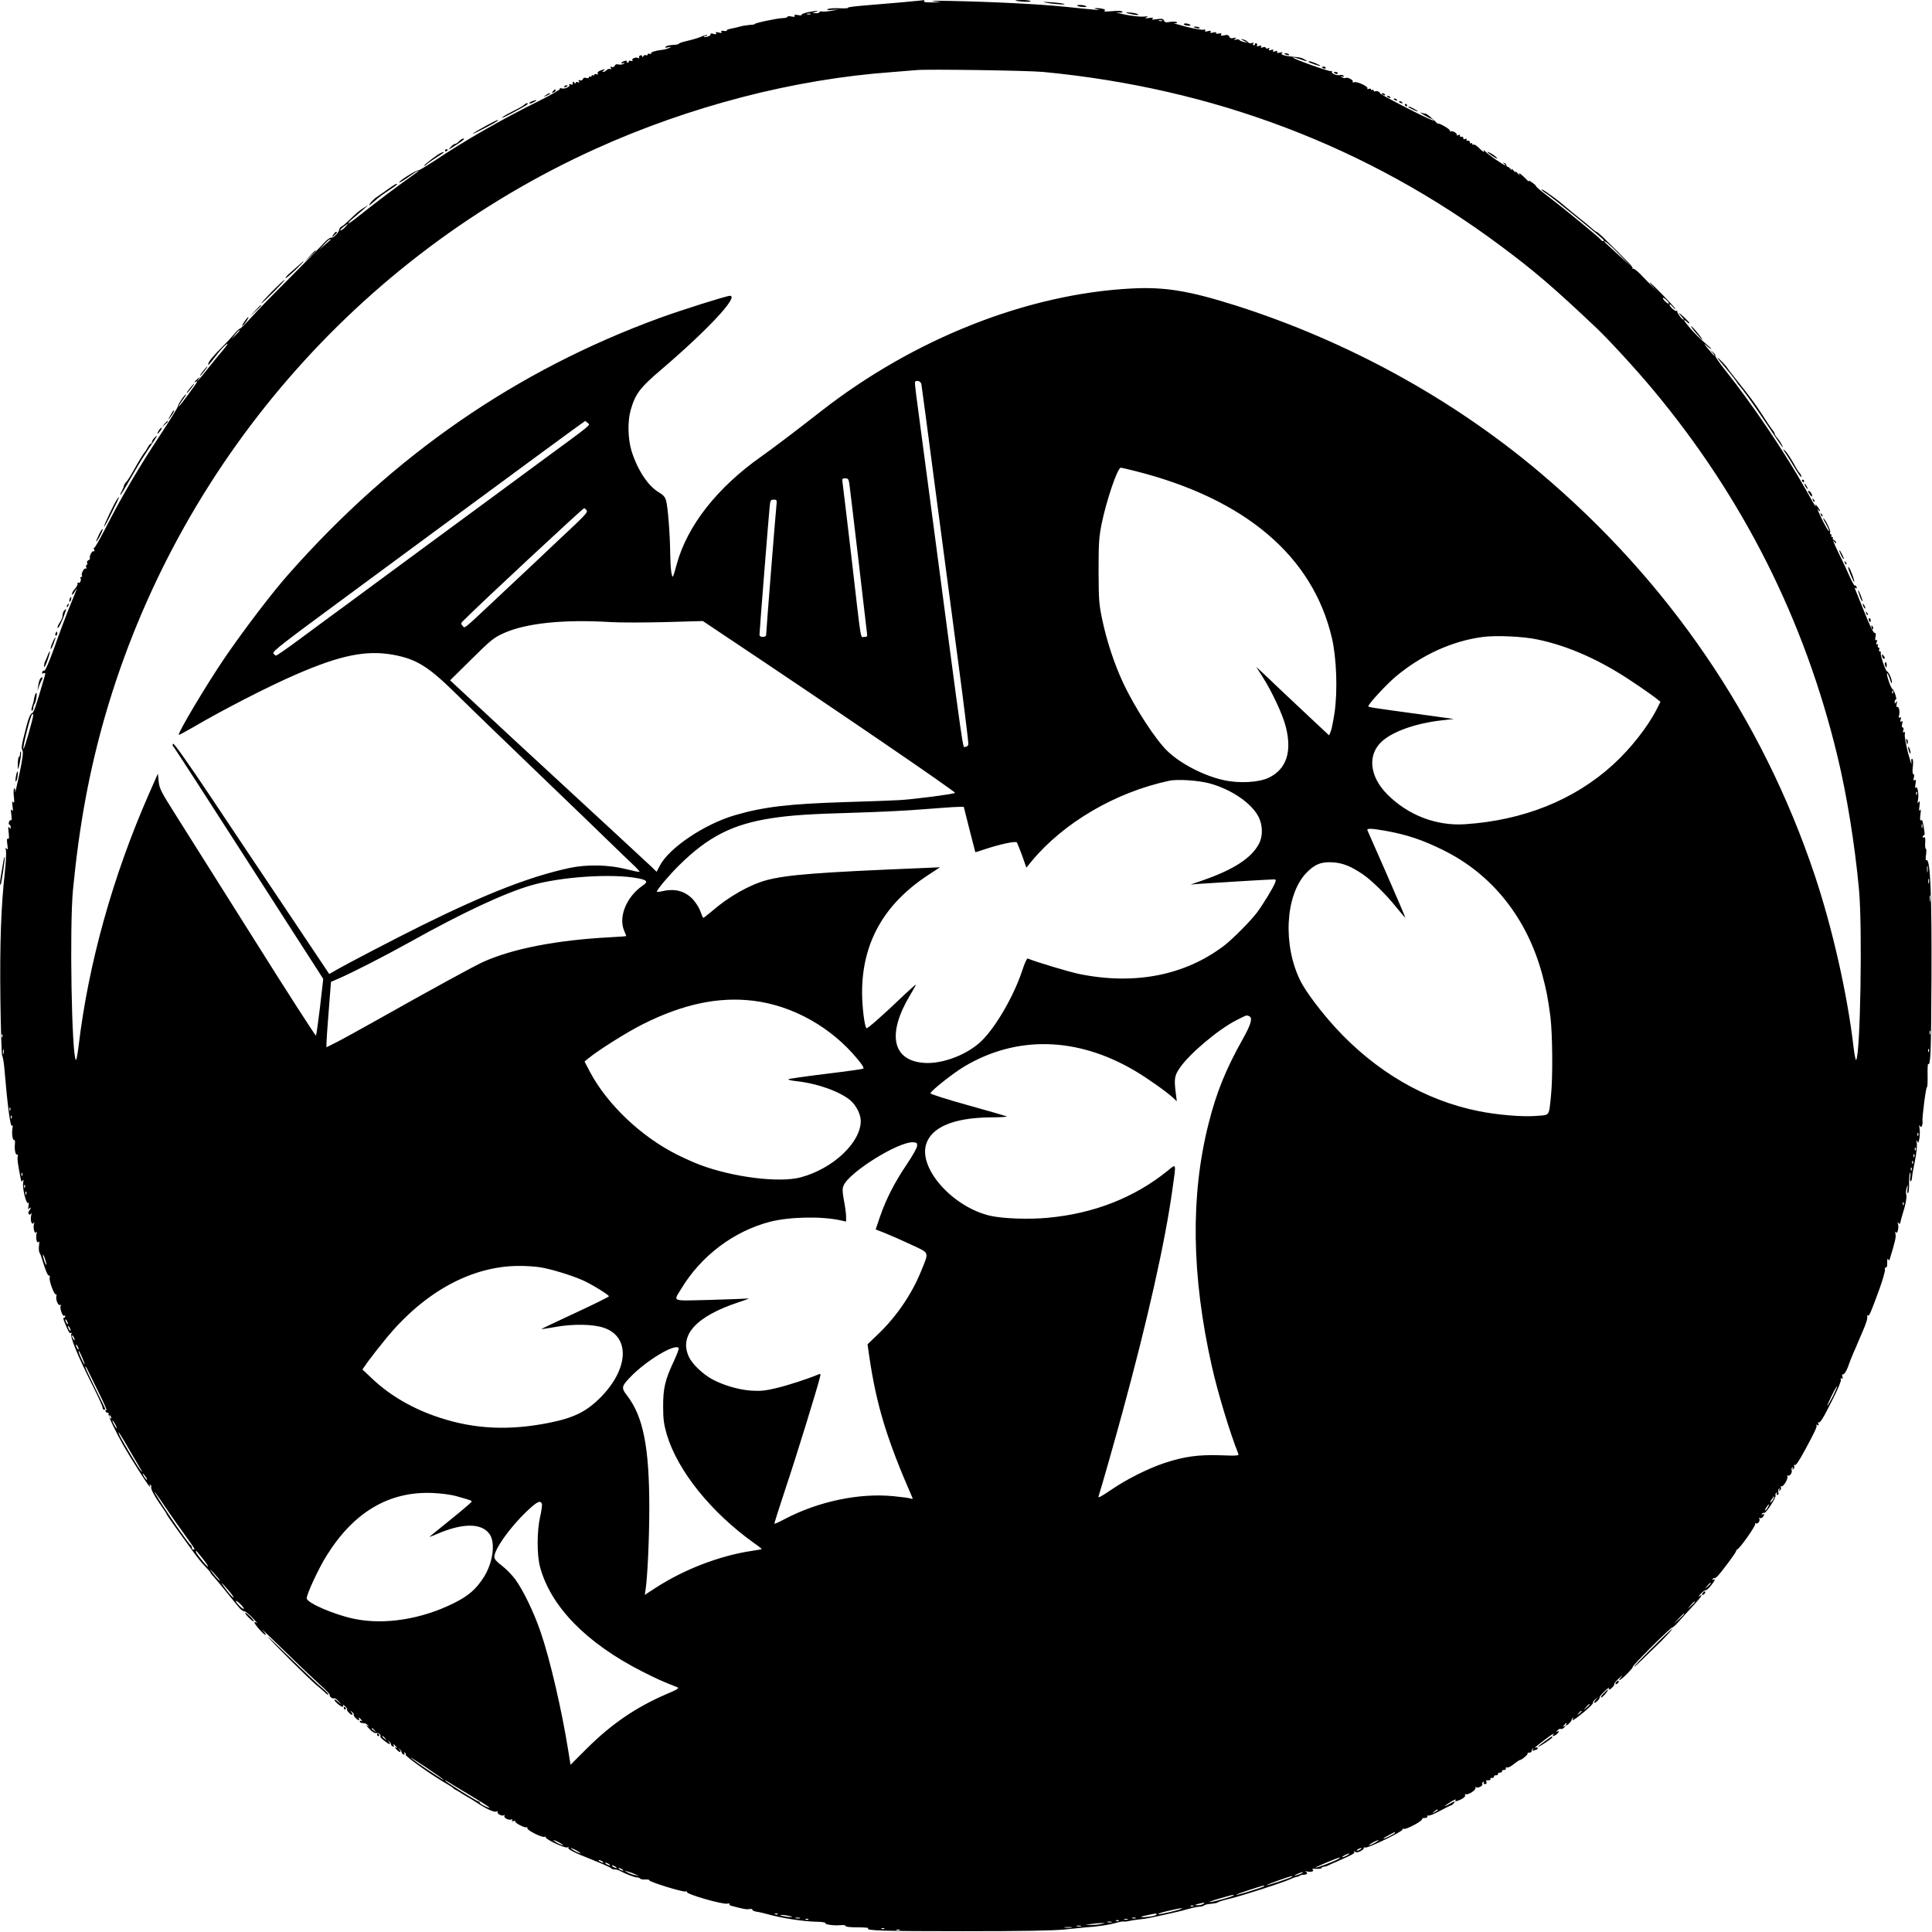 <?xml version="1.0" standalone="no"?>
<!DOCTYPE svg PUBLIC "-//W3C//DTD SVG 20010904//EN"
 "http://www.w3.org/TR/2001/REC-SVG-20010904/DTD/svg10.dtd">
<svg version="1.0" xmlns="http://www.w3.org/2000/svg"
 width="1450pt" height="1450pt" viewBox="0 0 1450 1450"
 preserveAspectRatio="xMidYMid meet">
<g transform="translate(0,1450) scale(0.1,-0.1)"
fill="#000000" stroke="none">
<path d="M6785 14484 c-82 -7 -184 -15 -225 -19 -159 -13 -200 -18 -196 -24 2
-3 -27 -5 -64 -3 -38 2 -77 -1 -86 -6 -13 -7 -5 -9 32 -6 l49 3 -55 -10 c-30
-5 -63 -8 -72 -5 -10 2 -18 0 -18 -5 0 -5 -12 -9 -27 -8 l-28 1 25 8 c38 12
10 11 -53 -1 -31 -7 -54 -15 -51 -20 3 -5 -9 -6 -27 -2 -23 4 -30 3 -25 -5 5
-8 -2 -10 -24 -6 -16 4 -30 3 -30 -2 0 -5 -17 -10 -38 -10 -44 -2 -215 -38
-208 -45 2 -2 -14 -5 -37 -6 -23 -2 -55 -7 -72 -12 -16 -5 -47 -12 -68 -16
-21 -3 -35 -10 -33 -14 3 -4 -6 -6 -21 -3 -18 3 -24 1 -19 -7 6 -9 0 -10 -20
-5 -19 5 -25 4 -20 -5 6 -9 0 -10 -20 -5 -18 5 -25 3 -21 -3 7 -11 -41 -28
-51 -18 -3 3 3 5 13 5 10 0 15 3 12 6 -3 4 -22 -1 -41 -10 -19 -9 -66 -23
-105 -32 -39 -9 -69 -19 -67 -23 2 -3 -17 -7 -42 -8 -25 -1 -50 -7 -56 -13 -8
-8 -3 -10 19 -5 29 5 29 5 5 -6 -14 -6 -36 -12 -50 -13 -47 -5 -90 -18 -84
-27 3 -5 -2 -6 -10 -3 -9 3 -16 1 -16 -6 0 -6 -5 -8 -11 -4 -6 3 -15 0 -20 -7
-6 -10 -9 -10 -9 -2 0 7 -7 10 -15 7 -8 -4 -12 -11 -8 -17 3 -6 1 -7 -6 -3
-16 10 -53 -3 -45 -16 5 -7 1 -9 -9 -5 -10 3 -17 2 -17 -3 0 -6 -5 -10 -11
-10 -5 0 -8 4 -5 9 4 5 -3 7 -14 4 -11 -3 -23 -9 -26 -14 -3 -5 3 -6 13 -3 15
5 15 4 3 -5 -8 -5 -25 -8 -37 -5 -15 4 -25 1 -29 -9 -3 -9 -12 -13 -21 -10
-12 5 -14 3 -8 -7 5 -8 3 -11 -6 -8 -8 3 -20 -1 -27 -9 -7 -7 -19 -13 -25 -13
-7 0 -6 4 3 10 19 13 8 13 -25 0 -16 -6 -23 -14 -19 -22 5 -8 2 -9 -9 -5 -10
3 -17 2 -17 -4 0 -6 -4 -7 -10 -4 -5 3 -10 1 -10 -5 0 -6 -4 -8 -10 -5 -5 3
-10 1 -10 -5 0 -7 -8 -9 -20 -5 -13 4 -22 1 -26 -9 -3 -9 -12 -12 -21 -9 -12
5 -14 3 -8 -7 6 -10 4 -12 -8 -7 -10 4 -17 1 -17 -6 0 -8 -4 -6 -10 3 -9 13
-14 7 -11 -12 0 -4 -7 -4 -16 -1 -10 4 -14 2 -10 -4 9 -14 -38 -34 -60 -26 -9
4 -14 2 -10 -3 3 -6 -65 -45 -151 -88 -288 -142 -569 -304 -799 -458 -57 -37
-107 -67 -112 -66 -13 4 -139 -74 -145 -90 -3 -7 22 7 57 31 70 49 87 60 87
54 0 -2 -28 -24 -62 -47 -87 -61 -287 -212 -381 -288 -43 -35 -81 -62 -83 -59
-3 3 16 23 43 45 26 23 62 53 78 67 l30 26 -30 -18 c-34 -20 -59 -40 -118 -99
-23 -22 -48 -43 -55 -45 -7 -2 -14 -12 -16 -21 -3 -25 -46 -67 -61 -62 -7 3
-33 -16 -57 -43 -23 -26 -138 -142 -253 -258 -116 -115 -246 -249 -289 -297
-43 -48 -82 -86 -86 -85 -4 1 -24 -18 -44 -42 -20 -24 -58 -65 -84 -90 -64
-64 -106 -113 -108 -128 -1 -7 -1 -13 1 -13 1 0 27 32 56 70 29 39 65 78 79
87 16 11 8 -4 -25 -43 -28 -32 -77 -93 -110 -134 -59 -76 -105 -127 -75 -85
15 20 14 20 -8 1 -23 -20 -30 -32 -12 -21 6 3 10 4 10 1 0 -7 -117 -166 -132
-181 -16 -14 0 13 29 53 13 17 22 32 19 32 -10 0 -59 -71 -60 -88 -1 -9 -63
-109 -137 -222 -152 -229 -289 -462 -407 -694 -44 -85 -82 -152 -86 -148 -4 3
-4 -2 0 -12 5 -12 4 -17 -3 -13 -11 7 -36 -40 -28 -53 3 -4 -2 -11 -11 -14 -9
-4 -14 -13 -10 -21 3 -8 1 -15 -4 -15 -5 0 -6 -7 -3 -17 4 -10 2 -14 -4 -10
-12 7 -36 -40 -28 -54 4 -5 1 -9 -5 -9 -6 0 -9 -4 -6 -9 9 -14 -5 -42 -16 -35
-6 4 -9 1 -6 -6 2 -7 -6 -24 -19 -38 -13 -14 -23 -32 -23 -41 1 -9 10 0 21 19
26 44 21 32 -37 -110 -26 -63 -77 -199 -113 -301 -39 -109 -71 -184 -77 -182
-7 2 -14 -3 -17 -11 -4 -11 -1 -13 10 -9 12 5 15 2 11 -13 -69 -239 -85 -283
-98 -287 -12 -3 -27 -38 -44 -107 -34 -130 -38 -154 -28 -171 8 -13 3 -56 -23
-181 -19 -89 -33 -149 -32 -131 2 18 -1 29 -6 26 -5 -3 -7 -30 -3 -62 5 -42 3
-52 -5 -41 -8 11 -9 4 -5 -30 5 -34 4 -41 -5 -30 -8 11 -9 3 -4 -34 4 -30 3
-46 -3 -42 -5 3 -12 -3 -15 -14 -3 -11 -1 -20 4 -20 5 0 9 -8 9 -17 0 -16 -2
-16 -11 -3 -8 11 -9 1 -4 -38 4 -39 3 -52 -5 -47 -8 5 -10 -7 -5 -41 5 -38 4
-46 -5 -34 -9 12 -10 9 -5 -15 3 -17 -1 -91 -9 -165 -28 -251 -38 -532 -33
-950 3 -224 9 -414 13 -422 5 -7 12 -47 16 -88 26 -307 47 -458 59 -438 5 7 6
-2 2 -24 -6 -40 3 -92 15 -84 4 2 6 -11 4 -30 -5 -41 5 -87 17 -79 5 3 7 -4 4
-15 -5 -18 1 -57 23 -169 4 -20 7 -22 15 -10 6 9 7 3 3 -18 -8 -40 25 -170 38
-151 4 8 6 -2 2 -22 -4 -26 -3 -31 5 -20 6 8 11 10 11 5 0 -6 -5 -16 -11 -22
-6 -6 -8 -17 -4 -23 6 -9 10 -9 17 1 6 9 6 5 2 -13 -8 -36 4 -76 18 -57 7 10
8 8 3 -8 -8 -30 5 -79 17 -61 5 8 6 4 2 -14 -7 -34 4 -77 16 -57 5 7 6 -5 3
-29 -3 -23 -1 -47 4 -54 5 -7 15 -33 22 -58 23 -77 39 -115 49 -113 6 1 8 -7
5 -17 -6 -23 35 -132 47 -125 5 3 6 -3 3 -13 -6 -26 14 -75 29 -66 7 4 8 3 4
-5 -10 -15 13 -83 25 -76 5 4 9 1 9 -4 0 -6 -4 -11 -10 -11 -6 0 -5 -11 2 -27
31 -78 40 -93 50 -87 7 5 8 2 4 -5 -13 -21 48 -169 163 -397 39 -78 71 -149
71 -158 0 -9 5 -16 10 -16 6 0 10 2 10 5 0 3 -34 73 -75 155 -41 82 -75 155
-75 162 1 7 11 -7 22 -32 12 -25 50 -103 85 -173 35 -71 59 -126 52 -122 -7 5
-10 3 -7 -6 3 -8 10 -13 16 -12 6 2 9 -3 7 -10 -5 -11 51 -128 111 -235 55
-96 186 -302 196 -308 7 -5 8 -2 3 6 -5 9 -4 11 4 6 6 -4 9 -11 6 -16 -7 -11
29 -77 79 -147 20 -28 36 -53 36 -56 0 -3 27 -43 60 -89 33 -46 90 -125 127
-176 36 -51 83 -110 105 -131 21 -21 38 -41 38 -44 0 -3 10 -17 23 -30 12 -14
36 -41 52 -61 17 -21 48 -59 70 -86 22 -27 52 -63 66 -81 14 -18 33 -32 42
-32 9 0 38 -23 64 -51 26 -27 40 -44 30 -37 -9 8 -17 9 -17 4 0 -14 70 -93 83
-93 6 0 -5 17 -24 37 -18 21 56 -50 166 -157 110 -108 233 -224 272 -259 40
-35 70 -67 68 -71 -7 -11 22 -33 33 -26 5 3 20 -7 33 -22 l24 -27 -28 24 c-15
14 -27 20 -27 13 0 -12 47 -52 62 -52 5 0 6 6 2 13 -4 6 2 3 14 -7 12 -11 20
-21 17 -24 -7 -7 25 -42 38 -42 5 0 3 8 -4 18 -13 15 -12 16 4 3 9 -8 15 -16
12 -19 -6 -7 25 -42 37 -42 5 0 6 5 3 10 -10 16 1 11 16 -7 10 -11 10 -14 2
-9 -7 4 -13 2 -13 -3 0 -6 7 -12 15 -12 30 -3 34 -4 47 -19 11 -12 10 -12 -7
0 -11 8 -4 -3 15 -23 22 -24 41 -36 52 -34 17 5 43 -15 32 -25 -6 -6 58 -58
71 -58 4 0 1 8 -6 18 -11 15 -11 15 1 4 8 -7 15 -18 15 -24 0 -6 6 -13 14 -16
8 -3 11 0 7 7 -11 17 0 13 15 -6 12 -15 12 -16 -1 -8 -9 5 -8 0 4 -13 23 -26
44 -30 25 -4 -11 15 -11 15 1 4 8 -7 15 -18 15 -24 0 -6 6 -13 14 -16 9 -3 11
0 6 8 -5 9 -4 11 4 6 6 -4 9 -11 6 -16 -6 -9 182 -144 286 -205 35 -20 66 -40
69 -44 3 -4 12 -11 20 -14 8 -4 29 -16 45 -27 17 -11 37 -23 45 -27 8 -4 39
-23 70 -43 73 -48 128 -73 146 -66 8 3 12 2 9 -4 -7 -12 32 -33 47 -24 7 4 8
3 4 -4 -8 -14 30 -35 50 -28 10 4 12 2 8 -6 -5 -8 -2 -9 9 -5 9 3 16 2 14 -3
-3 -12 73 -51 85 -44 5 3 7 0 6 -7 -4 -15 110 -72 129 -65 8 3 12 2 9 -3 -8
-12 142 -84 162 -76 9 3 13 3 9 -1 -11 -11 36 -36 181 -93 73 -29 135 -57 138
-62 3 -5 14 -9 25 -9 10 0 27 -4 37 -9 47 -25 114 -51 131 -51 11 0 22 -4 25
-9 3 -5 21 -8 40 -7 19 1 32 -2 30 -6 -7 -10 254 -91 272 -84 8 3 13 2 9 -3
-9 -16 271 -97 305 -88 11 3 18 1 15 -3 -3 -5 3 -11 12 -13 95 -25 116 -29
137 -25 14 3 24 1 23 -5 -1 -5 12 -11 28 -14 17 -2 55 -11 85 -19 106 -30 268
-55 371 -57 37 -1 65 -5 63 -9 -7 -11 59 -21 110 -17 26 3 44 0 43 -6 -1 -6
34 -10 90 -10 50 0 86 -3 80 -7 -29 -18 119 -22 708 -22 450 0 677 4 765 13
69 7 141 14 160 16 83 5 169 18 217 31 29 9 58 14 65 13 7 -2 27 0 43 4 17 4
53 9 80 12 43 3 94 14 275 55 19 4 61 15 93 24 32 9 68 16 80 16 13 0 27 4 33
9 5 5 27 11 49 12 22 2 45 6 50 9 11 8 41 17 95 30 94 22 418 127 465 151 12
6 28 11 38 13 9 1 20 5 23 9 4 4 18 7 31 7 25 0 31 15 11 24 -7 3 -1 3 14 0
31 -7 57 4 38 16 -6 4 7 6 29 4 23 -1 41 2 41 7 0 5 7 9 15 9 8 0 23 4 33 9 9
5 37 18 62 28 127 56 141 64 134 76 -5 9 -4 9 5 1 10 -9 20 -8 42 3 16 8 27
18 24 23 -3 4 3 6 12 4 22 -6 286 123 279 135 -4 5 2 7 11 5 20 -5 139 59 136
73 -1 5 8 9 20 9 12 -1 21 4 20 11 -2 7 3 10 10 7 7 -2 46 14 86 36 41 22 77
40 81 40 4 0 13 7 20 15 17 20 8 19 -37 -7 -49 -27 -31 -9 21 22 22 13 36 18
32 12 -10 -16 -1 -15 41 4 20 10 32 22 29 30 -3 7 0 11 7 8 18 -6 79 34 71 48
-4 7 -3 8 4 4 14 -9 55 12 47 24 -3 5 0 12 6 16 8 4 9 3 5 -4 -4 -7 -1 -12 9
-12 11 0 15 5 11 15 -3 8 -2 14 2 14 19 -3 33 2 28 10 -3 5 2 8 12 7 9 0 16 4
15 10 -1 7 5 11 15 10 9 0 16 4 15 10 -1 7 5 11 15 10 9 0 16 4 15 10 -1 7 5
11 15 10 9 0 16 5 14 12 -1 8 2 11 9 7 6 -4 28 7 49 24 21 17 42 31 45 31 14
0 65 42 60 50 -3 4 3 7 12 6 10 0 18 4 18 11 0 6 4 15 9 20 6 5 6 2 1 -6 -6
-11 -4 -13 9 -8 10 4 20 7 22 7 2 0 4 5 4 11 0 5 -5 7 -10 4 -6 -3 -10 -4 -10
-2 0 3 35 31 78 63 42 32 71 50 63 41 -16 -20 -3 -22 22 -3 19 15 23 31 5 20
-10 -6 -9 -3 0 8 8 9 19 15 26 12 7 -3 19 3 27 12 12 16 12 17 -1 9 -13 -8
-13 -7 -1 8 15 18 26 23 16 7 -3 -5 -3 -10 0 -10 9 0 40 32 40 41 0 4 4 11 9
16 5 5 6 3 2 -4 -15 -26 11 -11 82 48 40 33 70 64 68 68 -3 5 4 17 17 27 l22
19 -19 -22 c-11 -13 -15 -23 -9 -23 12 0 45 35 38 41 -2 3 14 23 37 45 22 21
38 33 34 27 -4 -7 -3 -13 2 -13 12 0 43 35 37 41 -2 3 14 23 38 45 23 21 31
27 18 12 -42 -48 -8 -30 43 22 27 28 45 50 40 50 -5 0 58 67 140 149 83 83
153 148 156 146 4 -2 27 19 51 46 24 28 72 81 107 118 60 65 81 98 45 70 -10
-7 -5 1 11 19 16 17 33 29 37 27 4 -3 21 12 38 32 31 38 40 60 19 47 -7 -5 -8
-3 -4 5 5 7 10 10 13 7 2 -2 12 3 22 13 30 30 141 179 141 190 0 5 4 11 9 13
19 6 141 180 134 190 -3 6 -1 8 4 5 15 -9 36 19 27 35 -4 7 -4 10 1 6 4 -4 14
-3 22 3 16 14 18 33 1 23 -7 -4 -8 -3 -4 5 4 6 11 9 16 6 12 -7 92 116 86 131
-3 8 0 16 6 20 7 4 8 3 4 -4 -4 -7 -2 -12 5 -12 6 0 9 8 6 20 -3 11 0 23 5 27
7 4 8 1 3 -7 -6 -9 -4 -11 4 -6 7 5 10 15 7 23 -3 8 -1 11 4 8 12 -8 52 56 45
73 -3 7 -1 11 4 8 13 -8 34 21 28 39 -4 8 -1 17 5 21 7 5 8 2 3 -6 -6 -9 -4
-11 4 -6 7 5 10 15 7 23 -3 8 -2 12 3 8 10 -5 28 21 82 120 70 130 88 168 82
178 -4 6 -1 7 7 2 10 -6 12 -4 7 9 -4 9 -3 15 2 11 12 -7 34 30 111 183 35 69
60 129 56 138 -4 10 -2 13 6 8 7 -5 9 0 6 14 -4 12 -3 20 2 17 10 -6 32 30 48
80 8 22 23 60 34 85 11 25 24 54 28 65 5 11 18 43 30 70 36 80 50 126 43 138
-3 5 -1 7 4 4 12 -8 21 14 89 200 25 69 43 134 41 144 -3 10 0 17 7 16 7 -1
11 12 10 37 -1 23 2 33 7 25 6 -11 9 -11 12 1 41 134 48 165 43 188 -4 18 -3
22 2 14 12 -18 25 31 17 61 -5 17 -4 18 4 8 8 -12 11 -9 16 15 4 16 10 40 15
54 21 65 32 121 27 143 -4 12 -2 36 3 52 10 29 10 28 6 -8 -3 -21 -1 -35 4
-32 5 3 9 37 8 76 0 38 3 73 7 77 4 4 5 -10 2 -31 -3 -22 -2 -35 4 -32 5 4 9
15 9 26 0 11 9 65 21 121 12 57 18 116 15 137 -4 25 -3 30 3 16 7 -17 10 -14
16 18 4 21 5 55 2 75 -4 24 -3 32 3 22 8 -12 10 -12 15 2 4 9 5 22 4 29 -5 25
25 259 33 259 4 0 6 40 5 89 -1 49 1 87 4 85 19 -11 22 79 25 631 3 638 -8
917 -38 899 -6 -4 -7 10 -3 40 4 25 3 46 -1 46 -5 0 -7 21 -5 46 2 32 0 44 -8
40 -6 -4 -11 -2 -11 3 0 6 4 11 9 11 4 0 7 10 5 23 -12 82 -16 97 -26 91 -8
-5 -9 7 -5 42 5 34 4 45 -3 34 -7 -11 -9 -2 -4 30 4 35 3 42 -6 30 -9 -12 -10
-8 -5 17 8 42 -4 110 -17 91 -5 -8 -6 2 -2 26 5 30 4 37 -6 31 -10 -6 -11 -2
-6 19 4 15 2 26 -4 26 -6 0 -8 19 -4 54 4 33 3 56 -4 60 -7 4 -9 -6 -6 -31 2
-21 -9 14 -26 77 -16 63 -27 126 -24 138 3 16 1 21 -7 17 -8 -5 -9 -1 -4 14 4
13 2 21 -5 21 -6 0 -8 10 -4 26 5 20 4 25 -6 19 -9 -5 -10 -2 -5 15 5 17 4 20
-5 15 -10 -6 -11 -2 -7 16 8 30 -2 71 -15 63 -5 -3 -6 6 -3 23 5 21 4 24 -4
13 -9 -13 -11 -13 -11 3 0 9 4 17 9 17 11 0 -12 70 -26 79 -13 8 -47 110 -40
118 3 3 12 -17 21 -43 9 -30 15 -40 15 -26 1 25 -23 78 -37 84 -12 4 -53 128
-46 139 3 5 0 9 -6 9 -7 0 -10 7 -6 15 3 8 1 15 -5 15 -6 0 -8 7 -5 16 4 9 2
13 -5 8 -8 -4 -9 1 -4 16 5 15 4 20 -4 16 -7 -5 -9 3 -5 24 5 22 3 30 -7 30
-9 0 -39 61 -79 163 -36 89 -67 166 -69 171 -2 5 1 6 8 2 7 -5 9 -1 5 8 -3 9
-9 14 -13 11 -4 -2 -23 31 -41 73 -18 42 -53 116 -77 164 -40 81 -56 123 -33
88 7 -10 10 -11 10 -2 0 7 -7 15 -15 18 -8 4 -12 10 -9 15 3 5 0 9 -6 9 -6 0
-8 5 -5 10 3 6 2 10 -4 10 -6 0 -8 7 -5 15 6 13 -40 105 -52 105 -3 0 7 -20
22 -45 14 -25 24 -48 21 -51 -3 -4 -26 36 -52 87 -25 52 -39 85 -30 75 8 -11
15 -16 15 -10 0 5 -10 20 -21 34 -11 14 -18 19 -14 13 3 -7 4 -13 2 -13 -3 0
-33 51 -67 113 -159 284 -405 649 -612 909 -43 54 -76 102 -74 107 3 5 -4 17
-17 27 l-22 19 19 -22 c11 -13 17 -23 13 -23 -3 0 -24 24 -48 53 -30 36 -34
44 -13 25 17 -16 34 -28 38 -28 4 0 -19 22 -51 49 -32 27 -79 74 -105 104 -49
57 -64 84 -28 52 11 -10 20 -15 20 -10 0 8 -70 75 -79 75 -2 0 6 -11 19 -25
13 -14 20 -25 16 -25 -12 0 -51 53 -48 65 2 5 0 7 -4 2 -9 -8 -54 31 -54 47 1
6 10 0 21 -13 11 -13 21 -22 24 -20 4 5 -184 199 -193 199 -4 0 16 -24 43 -53
28 -29 24 -26 -9 8 -32 33 -79 81 -104 107 -25 26 -50 44 -55 41 -6 -3 -7 -2
-4 4 5 8 -36 51 -225 236 -21 20 -41 37 -45 37 -5 0 -24 15 -44 33 -20 17 -56
48 -80 66 -24 19 -53 43 -64 52 -74 63 -106 89 -150 120 -60 43 -75 52 -75 45
0 -3 21 -20 48 -37 54 -38 408 -325 417 -339 3 -6 2 -10 -4 -10 -5 0 -13 5
-16 11 -10 15 -274 232 -387 318 -54 41 -98 77 -98 82 0 4 -14 18 -32 30 -18
13 -28 17 -24 8 5 -7 -2 -2 -15 12 -13 14 -33 32 -43 40 -17 12 -19 12 -12 -1
4 -8 -2 -4 -14 10 -12 14 -19 18 -15 10 4 -8 -3 -4 -15 10 -12 14 -19 18 -15
10 5 -12 4 -12 -7 1 -7 9 -17 17 -23 17 -5 1 -10 7 -10 14 0 6 -7 13 -15 15
-13 4 -13 3 0 -6 8 -6 11 -11 7 -11 -13 0 -130 81 -150 104 -10 11 -16 15 -12
9 10 -21 -3 -15 -35 17 -17 17 -35 28 -41 25 -5 -4 -9 -1 -9 5 0 6 -5 8 -10 5
-6 -4 -9 -1 -8 7 2 7 -5 12 -14 12 -10 -1 -15 3 -11 9 4 6 0 8 -10 4 -10 -4
-16 -2 -14 6 1 7 -6 11 -15 11 -10 -1 -15 3 -11 9 4 7 0 8 -13 3 -10 -4 -15
-4 -11 0 10 10 -31 36 -45 28 -6 -4 -8 -3 -5 2 3 6 -17 23 -45 38 -28 16 -48
23 -44 17 4 -7 -12 8 -37 32 -25 24 -51 44 -59 44 -7 0 -22 4 -33 8 -11 4 0
-5 24 -19 23 -14 47 -26 51 -26 4 0 13 -6 20 -14 6 -8 -83 33 -198 92 -116 59
-208 110 -206 113 5 9 -26 20 -37 13 -5 -3 -9 0 -9 6 0 6 -4 8 -10 5 -5 -3
-10 -2 -10 4 0 6 -7 7 -17 4 -9 -4 -14 -2 -10 4 8 13 -79 54 -99 46 -11 -4
-15 -2 -11 4 7 12 -40 36 -54 28 -5 -4 -17 -1 -26 5 -17 11 -17 11 0 6 11 -4
16 -2 11 5 -3 6 -15 8 -26 6 -25 -7 -70 12 -61 26 3 6 1 7 -5 3 -11 -7 -295
95 -287 102 2 3 25 -3 51 -12 56 -19 67 -20 39 -4 -25 15 -39 18 -90 22 -65 6
-99 17 -83 28 9 7 4 8 -15 3 -20 -4 -27 -2 -22 6 5 8 1 9 -15 4 -16 -5 -20 -4
-15 5 5 9 1 10 -15 5 -17 -5 -21 -4 -15 6 6 9 3 11 -8 6 -10 -3 -17 -2 -17 4
0 6 -9 8 -21 4 -16 -5 -19 -4 -14 5 5 9 1 10 -15 5 -15 -5 -20 -3 -16 3 3 6 2
13 -4 17 -5 3 -10 1 -10 -4 0 -6 -5 -11 -11 -11 -5 0 -7 5 -3 12 5 8 2 9 -11
5 -10 -5 -22 -2 -29 7 -6 8 -22 17 -36 20 -22 5 -21 4 5 -10 l30 -15 -30 6
c-16 4 -31 10 -33 15 -2 4 -13 6 -25 3 -18 -4 -19 -3 -7 6 12 9 10 10 -11 6
-19 -5 -28 -2 -33 10 -5 13 -13 15 -37 10 -24 -5 -30 -4 -24 5 6 10 1 12 -18
8 -16 -3 -24 -1 -20 5 4 6 -4 7 -21 3 -20 -5 -26 -4 -20 5 5 9 -1 10 -20 5
-20 -5 -26 -3 -21 5 5 7 1 9 -11 6 -11 -3 -71 7 -134 23 -63 17 -103 28 -88
26 16 -2 25 1 22 6 -4 6 -25 7 -49 4 -34 -6 -44 -4 -49 10 -5 13 -15 15 -54
10 -35 -5 -43 -4 -32 4 11 8 5 9 -25 5 -31 -4 -35 -3 -20 5 16 8 12 9 -20 5
-22 -2 -85 4 -140 15 -55 11 -81 18 -57 16 27 -3 40 0 36 6 -4 7 -33 8 -78 4
-43 -4 -66 -3 -58 2 10 7 8 11 -10 15 -12 4 -34 6 -48 6 -23 -2 -23 -2 5 -9
36 -9 22 -8 -250 20 -190 19 -522 36 -860 43 -99 2 -153 1 -120 -3 l60 -7 -68
-1 c-43 -1 -66 2 -62 8 3 6 5 9 3 9 -2 -1 -70 -7 -153 -15z m-702 -91 c-7 -2
-19 -2 -25 0 -7 3 -2 5 12 5 14 0 19 -2 13 -5z m2640 -50 c-7 -2 -19 -2 -25 0
-7 3 -2 5 12 5 14 0 19 -2 13 -5z m-893 -383 c1280 -122 2434 -560 3435 -1307
254 -189 399 -314 715 -613 97 -92 297 -310 429 -468 674 -809 1135 -1725
1381 -2746 71 -293 130 -658 162 -1001 27 -288 10 -1260 -22 -1280 -4 -2 -12
42 -19 98 -47 400 -158 889 -292 1291 -396 1180 -1101 2211 -2067 3024 -655
552 -1442 983 -2277 1249 -348 110 -532 141 -780 128 -782 -40 -1632 -375
-2330 -919 -201 -157 -365 -281 -450 -341 -332 -234 -557 -520 -636 -810 -12
-44 -24 -84 -27 -90 -11 -17 -21 64 -22 170 -1 136 -17 346 -30 394 -8 31 -20
45 -55 66 -81 47 -160 167 -205 310 -28 91 -31 225 -6 310 36 122 70 166 231
303 350 299 585 552 513 552 -25 0 -361 -106 -526 -166 -1078 -394 -1997
-1029 -2787 -1924 -126 -142 -336 -419 -477 -625 -137 -201 -357 -570 -346
-580 2 -2 45 21 97 51 226 133 576 313 785 403 331 144 525 183 726 147 173
-32 261 -85 465 -285 175 -172 332 -323 730 -706 160 -153 349 -336 420 -405
72 -70 155 -150 185 -178 30 -28 52 -53 50 -55 -3 -3 -50 7 -105 21 -127 32
-288 35 -415 9 -295 -63 -620 -189 -1105 -428 -208 -103 -571 -292 -662 -345
l-42 -24 -303 453 c-167 249 -429 640 -582 870 -178 266 -282 413 -287 405 -5
-7 -4 -15 0 -18 5 -3 242 -369 528 -815 286 -445 538 -838 560 -871 l39 -61
-24 -209 c-14 -115 -27 -212 -31 -216 -3 -4 -213 322 -466 725 -253 402 -516
819 -584 927 -113 179 -124 200 -130 254 l-6 60 -64 -145 c-274 -622 -458
-1281 -532 -1906 -7 -56 -15 -100 -19 -98 -32 20 -49 1005 -22 1280 47 484
122 889 241 1303 545 1884 1898 3448 3683 4256 708 320 1487 522 2223 575 83
7 166 13 185 15 73 8 840 -3 950 -14z m-5240 -1165 c-13 -14 -28 -25 -34 -25
-6 1 3 12 19 25 39 32 45 32 15 0z m-111 -97 c-2 -2 -22 -19 -44 -38 l-40 -35
39 42 c22 24 42 40 45 38 2 -3 2 -6 0 -7z m9676 -109 l80 -82 -97 88 c-54 49
-98 90 -98 92 0 12 45 -26 115 -98z m370 -367 c-7 -7 -45 29 -45 41 0 6 11 0
25 -13 14 -13 23 -26 20 -28z m-10755 -235 l-34 -32 30 36 c16 20 31 34 33 32
3 -2 -10 -18 -29 -36z m5145 -369 c2 -13 48 -351 100 -753 53 -401 132 -1000
176 -1330 44 -330 78 -609 77 -620 -2 -12 -11 -20 -23 -20 -22 0 1 -156 -260
1820 -53 402 -103 772 -109 822 -7 51 -11 95 -8 98 14 14 42 3 47 -17z m-2507
-290 c22 -22 63 11 -358 -298 -129 -95 -266 -196 -305 -225 -91 -67 -201 -148
-530 -390 -148 -109 -355 -262 -460 -339 -104 -77 -230 -170 -280 -206 -49
-36 -158 -116 -241 -178 -84 -62 -156 -112 -162 -112 -6 0 -15 7 -20 17 -8 14
75 78 507 396 284 209 563 415 621 458 693 511 1206 888 1211 889 3 0 10 -5
17 -12z m4115 -364 c823 -208 1330 -639 1473 -1252 35 -148 44 -398 20 -561
-10 -63 -22 -127 -29 -142 l-12 -28 -140 131 c-77 72 -183 172 -236 222 -52
50 -112 107 -133 126 l-38 35 46 -72 c70 -108 154 -288 176 -377 48 -188 5
-318 -126 -382 -75 -37 -223 -45 -340 -19 -146 32 -318 120 -418 214 -90 84
-247 325 -337 517 -65 138 -122 311 -156 471 -25 119 -27 145 -28 368 0 212 3
253 23 354 36 175 119 421 144 421 5 0 55 -12 111 -26z m-2149 -91 c3 -21 33
-270 66 -553 33 -283 62 -534 65 -557 6 -41 5 -43 -19 -43 -30 0 -19 -67 -96
600 -33 283 -63 532 -66 553 -5 34 -4 37 19 37 21 0 26 -6 31 -37z m-548 -180
c-7 -67 -76 -934 -76 -957 0 -10 -9 -16 -25 -16 -16 0 -25 6 -25 16 0 23 69
890 76 957 5 53 8 57 31 57 24 0 25 -1 19 -57z m-1423 -24 c10 -15 -13 -38
-223 -234 -47 -44 -87 -82 -90 -85 -6 -7 -143 -135 -335 -315 -293 -275 -264
-251 -283 -232 -15 16 -15 19 10 43 121 122 895 842 902 840 5 -1 14 -9 19
-17z m182 -838 c66 -4 248 -4 405 0 l285 8 160 -107 c822 -548 1743 -1177
1733 -1183 -19 -10 -310 -48 -418 -54 -52 -3 -237 -10 -410 -15 -414 -13 -607
-35 -820 -97 -231 -66 -501 -248 -569 -382 l-23 -44 -41 40 c-42 39 -441 409
-717 663 -193 178 -242 223 -325 300 -38 36 -97 91 -130 121 -33 31 -122 114
-198 184 l-139 129 160 158 c143 142 168 162 238 194 167 77 453 107 809 85z
m6952 -130 c233 -48 476 -156 718 -320 83 -55 163 -112 178 -125 l29 -23 -27
-54 c-69 -135 -197 -298 -330 -419 -290 -264 -671 -417 -1111 -446 -214 -14
-427 68 -582 224 -136 137 -151 301 -37 401 82 72 249 131 431 153 l105 12
-238 33 c-390 53 -403 55 -403 63 0 17 136 164 205 222 194 162 420 266 650
297 97 14 302 5 412 -18z m2670 -403 c-3 -8 -6 -5 -6 6 -1 11 2 17 5 13 3 -3
4 -12 1 -19z m-13957 -162 c0 -24 -69 -265 -74 -257 -8 12 55 261 66 261 5 0
8 -2 8 -4z m8830 -516 c165 -46 313 -148 366 -251 31 -62 33 -143 4 -199 -55
-108 -188 -195 -420 -276 l-95 -33 55 5 c67 5 541 34 569 34 18 0 19 -3 10
-27 -13 -35 -91 -163 -136 -223 -48 -63 -178 -194 -243 -245 -294 -225 -672
-300 -1090 -215 -77 16 -327 91 -386 116 -7 3 -24 -34 -43 -93 -63 -189 -196
-419 -303 -524 -106 -104 -296 -177 -435 -166 -236 18 -277 217 -104 506 27
45 47 81 44 81 -3 0 -42 -35 -87 -77 -162 -155 -277 -256 -283 -250 -15 16
-32 153 -33 267 0 373 163 664 495 882 l90 59 -135 -6 c-782 -32 -1010 -50
-1164 -90 -128 -34 -288 -124 -418 -238 -32 -27 -60 -48 -61 -46 -2 2 -12 26
-22 53 -10 28 -37 68 -60 92 -60 59 -133 77 -227 55 -21 -5 -38 -6 -38 -3 0
15 92 124 167 198 217 214 400 308 693 353 141 22 289 32 610 41 184 5 427 17
540 27 113 9 225 17 249 17 l44 1 43 -170 c24 -93 44 -171 44 -171 0 -1 26 7
58 18 125 42 246 68 254 55 4 -7 22 -52 40 -100 l31 -89 40 49 c240 289 629
517 1031 603 63 14 222 3 306 -20z m5307 -82 c-3 -8 -6 -5 -6 6 -1 11 2 17 5
13 3 -3 4 -12 1 -19z m40 -250 c-3 -7 -5 -2 -5 12 0 14 2 19 5 13 2 -7 2 -19
0 -25z m-4031 -23 c159 -28 280 -68 437 -146 366 -181 626 -507 741 -930 32
-119 43 -176 62 -319 16 -133 19 -456 4 -598 -16 -152 -7 -139 -107 -147 -103
-9 -294 7 -437 36 -400 80 -772 298 -1072 625 -109 119 -222 269 -263 350
-134 267 -116 640 39 808 63 68 115 90 203 84 76 -5 137 -30 227 -91 67 -46
181 -159 251 -248 35 -43 64 -77 66 -76 1 2 -61 147 -138 323 -77 175 -143
325 -146 332 -7 16 24 16 133 -3z m4071 -307 c-2 -13 -4 -5 -4 17 -1 22 1 32
4 23 2 -10 2 -28 0 -40z m-9683 -49 c74 -14 83 -26 39 -56 -120 -82 -183 -233
-139 -337 9 -21 16 -40 16 -41 0 -2 -53 -6 -117 -9 -410 -22 -736 -86 -958
-186 -63 -28 -403 -214 -795 -435 -130 -73 -268 -149 -308 -169 l-72 -36 0 27
c0 16 7 126 17 246 l17 218 51 22 c103 44 346 168 540 276 394 220 708 367
910 426 224 65 604 90 799 54z m9693 -36 c-3 -10 -5 -4 -5 12 0 17 2 24 5 18
2 -7 2 -21 0 -30z m10 -135 c-2 -13 -4 -5 -4 17 -1 22 1 32 4 23 2 -10 2 -28
0 -40z m-8832 -749 c294 -36 584 -198 782 -439 37 -44 49 -66 41 -71 -7 -3
-134 -21 -283 -39 -148 -18 -274 -36 -278 -40 -4 -4 21 -10 57 -14 157 -16
333 -79 410 -146 43 -38 76 -104 76 -153 0 -162 -208 -358 -450 -423 -159 -43
-507 0 -755 93 -38 14 -115 48 -169 75 -270 134 -525 375 -656 619 l-43 82 29
24 c77 63 295 200 410 257 301 151 568 207 829 175z m3719 -115 c29 -11 17
-58 -45 -169 -129 -229 -201 -407 -259 -640 -136 -538 -128 -1138 25 -1819 44
-197 139 -510 199 -657 6 -14 -7 -16 -136 -11 -165 5 -269 -9 -418 -58 -124
-41 -289 -124 -406 -205 -63 -43 -94 -60 -90 -48 28 89 119 409 180 633 189
693 320 1276 375 1672 29 206 32 197 -36 141 -248 -201 -555 -322 -903 -353
-139 -13 -331 -6 -426 15 -276 62 -535 346 -485 531 36 132 204 205 483 208
75 0 131 4 125 7 -7 3 -139 42 -295 85 -155 43 -281 83 -279 89 8 22 168 149
253 200 393 235 847 224 1279 -30 92 -54 237 -156 289 -204 l28 -26 -8 65
c-13 103 -9 128 31 186 74 107 285 285 422 356 83 42 76 40 97 32z m5113 -136
c-3 -7 -5 -2 -5 12 0 14 2 19 5 13 2 -7 2 -19 0 -25z m-14470 -20 c-3 -8 -6
-5 -6 6 -1 11 2 17 5 13 3 -3 4 -12 1 -19z m10 -125 c-3 -10 -5 -4 -5 12 0 17
2 24 5 18 2 -7 2 -21 0 -30z m14450 15 c-3 -8 -6 -5 -6 6 -1 11 2 17 5 13 3
-3 4 -12 1 -19z m-14400 -440 c-3 -8 -6 -5 -6 6 -1 11 2 17 5 13 3 -3 4 -12 1
-19z m10 -60 c-3 -8 -6 -5 -6 6 -1 11 2 17 5 13 3 -3 4 -12 1 -19z m14310
-130 c-3 -8 -6 -5 -6 6 -1 11 2 17 5 13 3 -3 4 -12 1 -19z m-7514 -78 c0 -14
-35 -76 -77 -138 -91 -135 -153 -255 -200 -389 l-34 -100 71 -28 c40 -16 127
-54 195 -86 142 -67 136 -49 73 -204 -70 -172 -189 -345 -330 -477 l-70 -67
14 -98 c54 -363 132 -618 322 -1052 5 -11 2 -13 -11 -8 -9 4 -68 12 -131 18
-257 25 -562 -39 -814 -171 -41 -22 -77 -38 -79 -36 -2 2 36 120 83 263 75
222 238 750 259 837 6 25 5 28 -11 21 -81 -34 -226 -81 -313 -102 -87 -21
-120 -24 -191 -20 -93 6 -209 40 -293 85 -70 38 -150 114 -175 167 -77 164 53
306 374 412 55 18 87 31 70 28 -16 -2 -147 -7 -289 -11 -295 -7 -273 -16 -213
84 148 246 393 431 664 502 147 38 390 43 532 11 l41 -9 0 38 c0 21 -7 75 -16
120 -12 66 -13 89 -3 112 42 101 417 334 524 325 25 -2 30 -6 28 -27z m7494
-32 c-3 -8 -6 -5 -6 6 -1 11 2 17 5 13 3 -3 4 -12 1 -19z m-10 -50 c-3 -8 -6
-5 -6 6 -1 11 2 17 5 13 3 -3 4 -12 1 -19z m-10 -50 c-3 -8 -6 -5 -6 6 -1 11
2 17 5 13 3 -3 4 -12 1 -19z m-10 -50 c-3 -8 -6 -5 -6 6 -1 11 2 17 5 13 3 -3
4 -12 1 -19z m-14180 -40 c-3 -8 -6 -5 -6 6 -1 11 2 17 5 13 3 -3 4 -12 1 -19z
m20 -90 c-3 -8 -6 -5 -6 6 -1 11 2 17 5 13 3 -3 4 -12 1 -19z m10 -50 c-3 -8
-6 -5 -6 6 -1 11 2 17 5 13 3 -3 4 -12 1 -19z m14090 -80 c-3 -8 -6 -5 -6 6
-1 11 2 17 5 13 3 -3 4 -12 1 -19z m-13939 -448 c0 -8 -6 1 -13 20 -7 19 -13
42 -13 50 0 8 6 -1 13 -20 7 -19 13 -42 13 -50z m3705 -21 c78 -12 230 -58
317 -96 65 -28 200 -111 200 -122 0 -4 -115 -61 -255 -126 -140 -65 -254 -119
-252 -120 1 -1 52 6 112 17 129 23 281 20 359 -8 195 -68 185 -304 -22 -517
-109 -111 -203 -158 -394 -196 -297 -59 -556 -47 -818 39 -199 65 -372 165
-507 293 l-73 69 42 60 c24 33 88 115 143 182 285 342 633 532 983 535 51 1
126 -4 165 -10z m-3543 -424 c0 -5 -5 -3 -10 5 -5 8 -10 20 -10 25 0 6 5 3 10
-5 5 -8 10 -19 10 -25z m20 -50 c0 -5 -5 -3 -10 5 -5 8 -10 20 -10 25 0 6 5 3
10 -5 5 -8 10 -19 10 -25z m30 -70 c0 -5 -5 -3 -10 5 -5 8 -10 20 -10 25 0 6
5 3 10 -5 5 -8 10 -19 10 -25z m30 -70 c0 -5 -5 -3 -10 5 -5 8 -10 20 -10 25
0 6 5 3 10 -5 5 -8 10 -19 10 -25z m4504 7 c3 -5 -15 -51 -39 -103 -64 -136
-79 -202 -78 -339 0 -94 6 -131 27 -205 82 -275 334 -587 658 -818 32 -22 56
-42 55 -43 -2 -2 -36 -8 -77 -14 -239 -36 -505 -138 -718 -276 l-83 -54 5 32
c15 92 29 383 29 623 0 456 -46 687 -169 844 -42 54 -39 68 25 134 121 127
341 258 365 219z m-4475 -75 c11 -26 18 -47 15 -47 -5 0 -44 86 -44 97 0 12 9
-4 29 -50z m13137 -286 c-20 -39 -38 -71 -41 -71 -3 0 12 34 32 75 20 41 39
73 41 71 2 -2 -13 -36 -32 -75z m-12922 -157 c3 -8 2 -12 -4 -9 -6 3 -10 10
-10 16 0 14 7 11 14 -7z m31 -54 c9 -16 13 -30 11 -30 -3 0 -12 14 -21 30 -9
17 -13 30 -11 30 3 0 12 -13 21 -30z m105 -190 c40 -69 80 -136 88 -150 14
-24 13 -24 -3 -5 -21 25 -152 244 -161 271 -13 34 3 11 76 -116z m125 -206 c9
-15 12 -23 6 -20 -11 7 -35 46 -28 46 3 0 12 -12 22 -26z m145 -224 c35 -52
99 -143 142 -202 43 -59 78 -110 78 -113 0 -3 -4 -5 -10 -5 -5 0 -10 6 -10 14
0 8 -3 16 -7 18 -16 6 -218 301 -267 388 -23 40 17 -14 74 -100z m2185 81
c108 -30 115 -33 115 -41 0 -4 -69 -63 -152 -130 -84 -68 -157 -127 -163 -132
-5 -5 15 2 45 15 197 87 342 89 403 5 48 -65 27 -218 -44 -328 -57 -88 -113
-137 -219 -190 -243 -122 -522 -167 -750 -120 -147 30 -351 117 -358 153 -5
23 89 227 150 323 203 326 468 482 793 469 66 -3 138 -12 180 -24z m9885 -20
c-5 -11 -15 -23 -21 -27 -6 -3 -3 5 6 20 20 30 30 35 15 7z m-9243 -37 c3 -9
-3 -53 -13 -97 -25 -107 -25 -286 -1 -377 80 -297 347 -571 765 -784 113 -57
159 -78 261 -117 22 -9 14 -15 -85 -57 -225 -98 -406 -222 -591 -406 l-121
-121 -17 105 c-49 308 -137 686 -207 890 -50 148 -133 318 -191 397 -25 34
-71 80 -101 103 -39 29 -56 49 -56 65 0 57 115 219 240 339 80 76 105 89 117
60z m9203 -23 c-5 -11 -15 -23 -21 -27 -6 -3 -3 5 6 20 20 30 30 35 15 7z
m-11746 -392 c57 -73 46 -76 -13 -4 -36 44 -48 65 -38 65 2 0 25 -28 51 -61z
m126 -162 c0 -8 -46 44 -69 78 -7 11 5 0 27 -25 23 -25 42 -49 42 -53z m64
-72 c26 -30 43 -55 38 -55 -5 0 -28 25 -51 55 -23 30 -40 55 -38 55 2 0 25
-25 51 -55z m11126 52 c0 -2 -10 -12 -22 -23 l-23 -19 19 23 c18 21 26 27 26
19z m-11010 -191 c0 -5 -13 3 -30 19 -16 16 -30 33 -30 39 0 5 14 -3 30 -19
17 -16 30 -33 30 -39z m10890 51 c0 -2 -12 -14 -27 -28 l-28 -24 24 28 c23 25
31 32 31 24z m-80 -90 c0 -2 -17 -19 -37 -38 l-38 -34 34 38 c33 34 41 42 41
34z m-710 -680 c0 -2 -10 -12 -22 -23 l-23 -19 19 23 c18 21 26 27 26 19z
m-60 -51 c0 -2 -8 -10 -17 -17 -16 -13 -17 -12 -4 4 13 16 21 21 21 13z
m-9059 -143 c13 -16 12 -17 -3 -4 -10 7 -18 15 -18 17 0 8 8 3 21 -13z m80
-60 c13 -16 12 -17 -3 -4 -17 13 -22 21 -14 21 2 0 10 -8 17 -17z m434 -306
c15 -15 -9 0 -115 70 -52 34 -108 74 -125 88 -16 14 29 -14 100 -61 72 -48
135 -92 140 -97z m217 -129 c133 -80 169 -107 94 -72 -20 10 -36 21 -36 26 0
4 -4 8 -9 8 -12 0 -251 150 -251 157 0 3 15 -5 33 -16 17 -12 94 -58 169 -103z
m7248 -103 c0 -2 -10 -9 -22 -15 -22 -11 -22 -10 -4 4 21 17 26 19 26 11z
m-320 -170 c0 -6 -76 -45 -87 -45 -4 1 12 12 37 25 50 27 50 27 50 20z m-6270
-75 c19 -11 31 -19 25 -19 -5 0 -26 8 -45 19 -19 11 -30 19 -25 19 6 0 26 -8
45 -19z m6120 0 c-19 -11 -39 -19 -45 -19 -5 0 6 8 25 19 19 11 40 19 45 19 6
0 -6 -8 -25 -19z m-5990 -60 c19 -11 31 -19 25 -19 -5 0 -26 8 -45 19 -19 11
-30 19 -25 19 6 0 26 -8 45 -19z m5880 10 c-8 -5 -19 -10 -25 -10 -5 0 -3 5 5
10 8 5 20 10 25 10 6 0 3 -5 -5 -10z m-100 -45 c-14 -8 -29 -14 -35 -14 -5 0
1 6 15 14 14 8 30 14 35 14 6 0 -1 -6 -15 -14z m-71 -30 c-35 -19 -161 -66
-166 -62 -3 4 167 75 182 76 6 0 -2 -6 -16 -14z m-5519 -15 c8 -5 11 -10 5
-10 -5 0 -17 5 -25 10 -8 5 -10 10 -5 10 6 0 17 -5 25 -10z m50 -20 c8 -5 11
-10 5 -10 -5 0 -17 5 -25 10 -8 5 -10 10 -5 10 6 0 17 -5 25 -10z m50 -20 c8
-5 11 -10 5 -10 -5 0 -17 5 -25 10 -8 5 -10 10 -5 10 6 0 17 -5 25 -10z m50
-20 c8 -5 11 -10 5 -10 -5 0 -17 5 -25 10 -8 5 -10 10 -5 10 6 0 17 -5 25 -10z
m95 -36 l30 -13 -30 6 c-16 3 -41 12 -55 20 l-25 14 25 -7 c14 -4 39 -12 55
-20z m5005 7 c-8 -5 -26 -11 -40 -15 -21 -5 -20 -3 5 9 32 15 60 20 35 6z
m-72 -26 c-7 -8 -180 -65 -192 -64 -11 1 171 67 188 68 5 1 7 -1 4 -4z m-212
-72 c-4 -4 -54 -21 -112 -39 -131 -40 -127 -30 4 12 104 34 119 38 108 27z
m-226 -67 c0 -7 -134 -46 -175 -51 -22 -3 5 8 60 24 108 31 115 33 115 27z
m-230 -66 c-8 -5 -26 -9 -40 -9 l-25 1 25 8 c14 4 32 8 40 9 13 1 13 0 0 -9z
m-73 -16 c-3 -3 -12 -4 -19 -1 -8 3 -5 6 6 6 11 1 17 -2 13 -5z m-89 -19 c-8
-9 -170 -46 -175 -41 -5 5 38 17 117 34 57 12 65 13 58 7z m-3031 -41 c-3 -3
-12 -4 -19 -1 -8 3 -5 6 6 6 11 1 17 -2 13 -5z m2843 -3 c0 -4 -21 -11 -46
-15 -76 -10 -94 -4 -29 9 78 17 75 16 75 6z m-2755 -11 c27 -7 27 -8 5 -8 -14
0 -38 4 -55 8 -27 7 -27 8 -5 8 14 0 39 -4 55 -8z m78 -17 c-7 -2 -21 -2 -30
0 -10 3 -4 5 12 5 17 0 24 -2 18 -5z m2520 0 c-7 -2 -19 -2 -25 0 -7 3 -2 5
12 5 14 0 19 -2 13 -5z m-2456 -9 c-3 -3 -12 -4 -19 -1 -8 3 -5 6 6 6 11 1 17
-2 13 -5z m2396 -1 c-7 -2 -19 -2 -25 0 -7 3 -2 5 12 5 14 0 19 -2 13 -5z
m-66 -9 c-3 -3 -12 -4 -19 -1 -8 3 -5 6 6 6 11 1 17 -2 13 -5z m-54 -11 c-7
-2 -21 -2 -30 0 -10 3 -4 5 12 5 17 0 24 -2 18 -5z m-78 -13 c-16 -4 -50 -7
-75 -7 l-45 0 45 7 c25 4 59 7 75 7 l30 1 -30 -8z m-152 -17 c-7 -2 -21 -2
-30 0 -10 3 -4 5 12 5 17 0 24 -2 18 -5z m-70 -10 c-13 -2 -35 -2 -50 0 -16 2
-5 4 22 4 28 0 40 -2 28 -4z m-1406 -9 c-3 -3 -12 -4 -19 -1 -8 3 -5 6 6 6 11
1 17 -2 13 -5z m116 -11 c-7 -2 -19 -2 -25 0 -7 3 -2 5 12 5 14 0 19 -2 13 -5z"/>
<path d="M7621 14496 c10 -8 119 -14 114 -5 -4 5 -31 9 -62 9 -31 0 -54 -2
-52 -4z"/>
<path d="M7845 14481 c56 -12 160 -19 143 -11 -7 4 -51 10 -98 13 -56 4 -71 3
-45 -2z"/>
<path d="M8085 14459 c-3 -4 13 -9 34 -11 22 -2 38 0 35 3 -6 10 -64 17 -69 8z"/>
<path d="M8452 14405 c2 -3 26 -9 52 -14 30 -5 44 -5 38 1 -5 5 -28 11 -52 13
-24 3 -41 2 -38 0z"/>
<path d="M8885 14320 c-3 -4 8 -10 25 -12 16 -2 27 -1 25 3 -7 11 -44 18 -50
9z"/>
<path d="M8960 14296 c0 -2 11 -6 25 -8 13 -3 22 -1 19 3 -5 9 -44 13 -44 5z"/>
<path d="M9640 14096 c0 -2 9 -6 20 -9 11 -3 18 -1 14 4 -5 9 -34 13 -34 5z"/>
<path d="M9820 14036 c0 -2 20 -11 45 -19 54 -19 60 -13 9 8 -36 15 -54 19
-54 11z"/>
<path d="M9920 13996 c0 -2 7 -6 15 -10 8 -3 15 -1 15 4 0 6 -7 10 -15 10 -8
0 -15 -2 -15 -4z"/>
<path d="M10010 13956 c0 -2 7 -6 15 -10 8 -3 15 -1 15 4 0 6 -7 10 -15 10 -8
0 -15 -2 -15 -4z"/>
<path d="M4235 13850 c-3 -6 1 -7 9 -4 18 7 21 14 7 14 -6 0 -13 -4 -16 -10z"/>
<path d="M4150 13815 c-11 -13 -10 -14 4 -9 9 3 16 10 16 15 0 13 -6 11 -20
-6z"/>
<path d="M4094 13784 c-18 -14 -18 -14 6 -3 31 14 36 19 24 19 -6 0 -19 -7
-30 -16z"/>
<path d="M10370 13796 c0 -2 7 -7 16 -10 8 -3 12 -2 9 4 -6 10 -25 14 -25 6z"/>
<path d="M10410 13776 c0 -2 7 -7 16 -10 8 -3 12 -2 9 4 -6 10 -25 14 -25 6z"/>
<path d="M10460 13756 c0 -2 7 -7 16 -10 8 -3 12 -2 9 4 -6 10 -25 14 -25 6z"/>
<path d="M3991 13739 c-13 -5 -21 -12 -18 -15 3 -3 18 1 34 10 31 17 21 20
-16 5z"/>
<path d="M10500 13736 c0 -2 7 -7 16 -10 8 -3 12 -2 9 4 -6 10 -25 14 -25 6z"/>
<path d="M3937 13716 c-8 -9 -44 -29 -79 -46 -34 -17 -74 -39 -88 -50 -14 -11
16 1 65 27 121 65 131 71 124 78 -4 3 -13 -1 -22 -9z"/>
<path d="M10545 13710 c3 -5 8 -10 11 -10 2 0 4 5 4 10 0 6 -5 10 -11 10 -5 0
-7 -4 -4 -10z"/>
<path d="M10571 13696 c10 -9 69 -36 69 -32 0 6 -55 36 -66 36 -4 0 -5 -2 -3
-4z"/>
<path d="M3649 13557 c-114 -63 -137 -83 -34 -30 96 49 136 73 120 72 -6 0
-44 -19 -86 -42z"/>
<path d="M3445 13440 c-10 -11 -23 -20 -30 -20 -7 0 -20 -10 -31 -22 l-19 -22
30 18 c73 46 99 66 84 66 -9 0 -24 -9 -34 -20z"/>
<path d="M3340 13369 c0 -5 5 -7 10 -4 6 3 10 8 10 11 0 2 -4 4 -10 4 -5 0
-10 -5 -10 -11z"/>
<path d="M3310 13353 c-23 -9 -117 -81 -126 -95 -4 -7 4 -3 17 8 13 12 48 36
77 54 28 17 52 34 52 36 0 4 1 5 -20 -3z"/>
<path d="M11192 13335 c20 -14 40 -25 43 -25 9 0 -17 23 -43 38 -38 21 -38 13
0 -13z"/>
<path d="M2910 13079 c-30 -22 -68 -48 -83 -58 -25 -16 -65 -61 -54 -61 2 0
21 16 43 35 21 20 67 54 102 76 34 23 62 43 62 45 0 10 -19 0 -70 -37z"/>
<path d="M2501 12738 c-14 -23 -14 -23 8 -4 22 20 25 26 13 26 -4 0 -13 -10
-21 -22z"/>
<path d="M2325 12578 l-40 -43 43 40 c23 21 42 40 42 42 0 8 -9 0 -45 -39z"/>
<path d="M2234 12502 c-22 -20 -53 -47 -68 -60 -15 -13 -25 -26 -23 -29 3 -3
36 25 74 61 73 71 85 90 17 28z"/>
<path d="M2042 12313 c-46 -47 -82 -87 -80 -89 2 -2 44 37 93 86 49 50 85 89
80 89 -6 -1 -47 -40 -93 -86z"/>
<path d="M1915 12168 l-40 -43 43 40 c23 21 42 40 42 42 0 8 -9 0 -45 -39z"/>
<path d="M1833 12084 c-13 -19 -19 -32 -13 -29 15 9 52 65 43 65 -4 -1 -18
-17 -30 -36z"/>
<path d="M12724 12006 c27 -31 50 -56 52 -56 9 0 -63 88 -80 100 -11 7 2 -13
28 -44z"/>
<path d="M12890 11815 c0 -4 27 -37 60 -75 33 -39 67 -82 77 -97 10 -16 20
-30 23 -33 20 -18 121 -159 218 -305 61 -93 112 -167 112 -162 0 11 -22 48
-42 71 -10 11 -18 24 -18 29 0 5 -9 21 -21 35 -11 15 -44 63 -72 108 -55 85
-90 133 -199 269 -38 47 -68 87 -68 89 0 2 -16 21 -35 40 -19 20 -35 34 -35
31z"/>
<path d="M1539 11733 c-29 -35 -41 -53 -36 -53 2 0 17 16 31 35 28 36 31 49 5
18z"/>
<path d="M1439 11603 c-29 -35 -41 -53 -36 -53 2 0 17 16 31 35 28 36 31 49 5
18z"/>
<path d="M1294 11408 c-4 -7 -14 -24 -22 -38 -14 -24 -13 -24 3 -5 20 24 37
55 31 55 -3 0 -8 -6 -12 -12z"/>
<path d="M1234 11318 l-19 -23 23 19 c21 18 27 26 19 26 -2 0 -12 -10 -23 -22z"/>
<path d="M1192 11269 c-19 -30 -11 -32 11 -3 10 13 14 24 10 24 -5 0 -14 -9
-21 -21z"/>
<path d="M1157 11212 c-10 -10 -17 -24 -17 -30 0 -7 -4 -12 -8 -12 -5 0 -15
-12 -23 -27 -8 -16 -17 -30 -20 -33 -9 -7 -51 -77 -89 -145 -18 -33 -41 -69
-51 -81 -11 -11 -19 -24 -19 -30 0 -5 -7 -22 -15 -38 -9 -16 -14 -30 -12 -32
2 -2 35 51 73 119 38 67 91 156 119 197 73 109 86 130 82 130 -2 0 -11 -8 -20
-18z"/>
<path d="M13397 11105 c11 -16 44 -68 72 -115 28 -47 51 -78 51 -69 0 8 -5 20
-11 26 -6 6 -16 20 -23 32 -46 83 -76 129 -92 141 -15 13 -15 10 3 -15z"/>
<path d="M13525 10890 c3 -5 8 -10 11 -10 2 0 4 5 4 10 0 6 -5 10 -11 10 -5 0
-7 -4 -4 -10z"/>
<path d="M13550 10850 c6 -11 13 -20 16 -20 2 0 0 9 -6 20 -6 11 -13 20 -16
20 -2 0 0 -9 6 -20z"/>
<path d="M13570 10814 c0 -5 7 -18 15 -28 12 -16 15 -17 15 -4 0 8 -7 21 -15
28 -8 7 -15 9 -15 4z"/>
<path d="M882 10758 c-21 -27 -107 -207 -101 -212 2 -1 29 48 60 111 31 62 55
113 54 113 -2 0 -7 -6 -13 -12z"/>
<path d="M13606 10747 c3 -10 9 -15 12 -12 3 3 0 11 -7 18 -10 9 -11 8 -5 -6z"/>
<path d="M13666 10637 c3 -10 9 -15 12 -12 3 3 0 11 -7 18 -10 9 -11 8 -5 -6z"/>
<path d="M741 10484 c-30 -62 -22 -65 11 -3 14 27 22 49 18 49 -4 0 -18 -21
-29 -46z"/>
<path d="M13817 10335 c9 -19 18 -33 21 -31 4 5 -26 66 -33 66 -3 0 3 -16 12
-35z"/>
<path d="M13846 10277 c3 -10 9 -15 12 -12 3 3 0 11 -7 18 -10 9 -11 8 -5 -6z"/>
<path d="M13888 10189 c14 -32 26 -58 28 -57 6 7 -32 108 -42 112 -7 3 0 -22
14 -55z"/>
<path d="M13958 10025 c9 -26 18 -42 20 -37 3 9 -26 82 -33 82 -2 0 4 -20 13
-45z"/>
<path d="M523 10005 c-3 -9 -3 -18 -1 -21 3 -3 8 4 11 16 6 23 -1 27 -10 5z"/>
<path d="M505 9959 c-4 -6 -5 -12 -2 -15 2 -3 7 2 10 11 7 17 1 20 -8 4z"/>
<path d="M13980 9965 c0 -5 5 -17 10 -25 5 -8 10 -10 10 -5 0 6 -5 17 -10 25
-5 8 -10 11 -10 5z"/>
<path d="M482 9918 c-7 -7 -12 -23 -12 -36 0 -13 -9 -37 -21 -53 -11 -16 -19
-35 -17 -41 4 -12 35 49 55 110 13 36 12 37 -5 20z"/>
<path d="M14006 9897 c3 -10 9 -15 12 -12 3 3 0 11 -7 18 -10 9 -11 8 -5 -6z"/>
<path d="M14026 9845 c4 -8 8 -15 10 -15 2 0 4 7 4 15 0 8 -4 15 -10 15 -5 0
-7 -7 -4 -15z"/>
<path d="M14047 9789 c4 -13 8 -18 11 -10 2 7 -1 18 -6 23 -8 8 -9 4 -5 -13z"/>
<path d="M416 9745 c-3 -8 -1 -15 4 -15 6 0 10 7 10 15 0 8 -2 15 -4 15 -2 0
-6 -7 -10 -15z"/>
<path d="M397 9685 c-9 -20 -17 -43 -17 -53 1 -9 10 5 20 32 23 59 21 71 -3
21z"/>
<path d="M359 9584 c-6 -16 -15 -37 -20 -46 -5 -10 -9 -28 -8 -40 0 -13 10 5
24 42 23 63 27 101 4 44z"/>
<path d="M14127 9570 c3 -11 9 -17 15 -14 5 3 4 12 -3 20 -16 19 -18 18 -12
-6z"/>
<path d="M14147 9510 c3 -11 7 -20 9 -20 2 0 4 9 4 20 0 11 -4 20 -9 20 -5 0
-7 -9 -4 -20z"/>
<path d="M303 9408 c-6 -7 -13 -31 -16 -53 l-6 -40 12 35 c7 19 16 41 21 48
11 18 2 26 -11 10z"/>
<path d="M263 9284 c-3 -9 -7 -23 -8 -32 -1 -10 -4 -24 -7 -32 -12 -30 -16
-60 -7 -54 5 3 9 13 9 23 0 9 4 21 9 27 4 5 11 26 14 47 6 38 1 49 -10 21z"/>
<path d="M14308 8933 c5 -21 7 -23 10 -9 2 10 0 22 -6 28 -6 6 -7 0 -4 -19z"/>
<path d="M14321 8890 c0 -8 4 -24 9 -35 5 -13 9 -14 9 -5 0 8 -4 24 -9 35 -5
13 -9 14 -9 5z"/>
<path d="M150 8840 c0 -11 -3 -20 -7 -20 -5 0 -9 -24 -9 -53 -2 -45 -1 -48 7
-22 12 39 22 115 14 115 -3 0 -5 -9 -5 -20z"/>
<path d="M125 8698 c-8 -29 -12 -67 -5 -63 4 3 10 21 12 40 4 35 1 46 -7 23z"/>
<path d="M26 8039 c-3 -19 -10 -61 -16 -93 -11 -65 -13 -92 -5 -85 6 7 35 202
30 207 -2 2 -6 -11 -9 -29z"/>
<path d="M12780 2545 c-8 -9 -8 -15 -2 -15 12 0 26 19 19 26 -2 2 -10 -2 -17
-11z"/>
<path d="M1840 2394 c1 -12 59 -69 65 -62 3 2 -11 20 -30 38 -19 19 -35 30
-35 24z"/>
<path d="M12401 2134 c-80 -79 -141 -144 -137 -144 4 0 33 26 65 58 32 31 75
74 97 94 67 64 127 129 123 132 -2 2 -69 -61 -148 -140z"/>
<path d="M2011 2215 c23 -32 310 -317 362 -360 27 -22 57 -49 68 -59 10 -11
21 -17 24 -14 3 3 -20 27 -52 53 -32 27 -139 128 -237 224 -99 97 -173 167
-165 156z"/>
<path d="M12130 1875 c-8 -9 -8 -15 -2 -15 12 0 26 19 19 26 -2 2 -10 -2 -17
-11z"/>
<path d="M12035 1790 c-16 -16 -24 -30 -19 -30 9 0 32 23 48 48 12 20 1 13
-29 -18z"/>
<path d="M2580 1680 c0 -5 5 -10 11 -10 5 0 7 5 4 10 -3 6 -8 10 -11 10 -2 0
-4 -4 -4 -10z"/>
<path d="M2830 1480 c0 -5 5 -10 11 -10 5 0 7 5 4 10 -3 6 -8 10 -11 10 -2 0
-4 -4 -4 -10z"/>
<path d="M11591 1429 c-30 -21 -52 -39 -48 -39 12 0 107 63 107 71 0 12 3 13
-59 -32z"/>
</g>
</svg>
